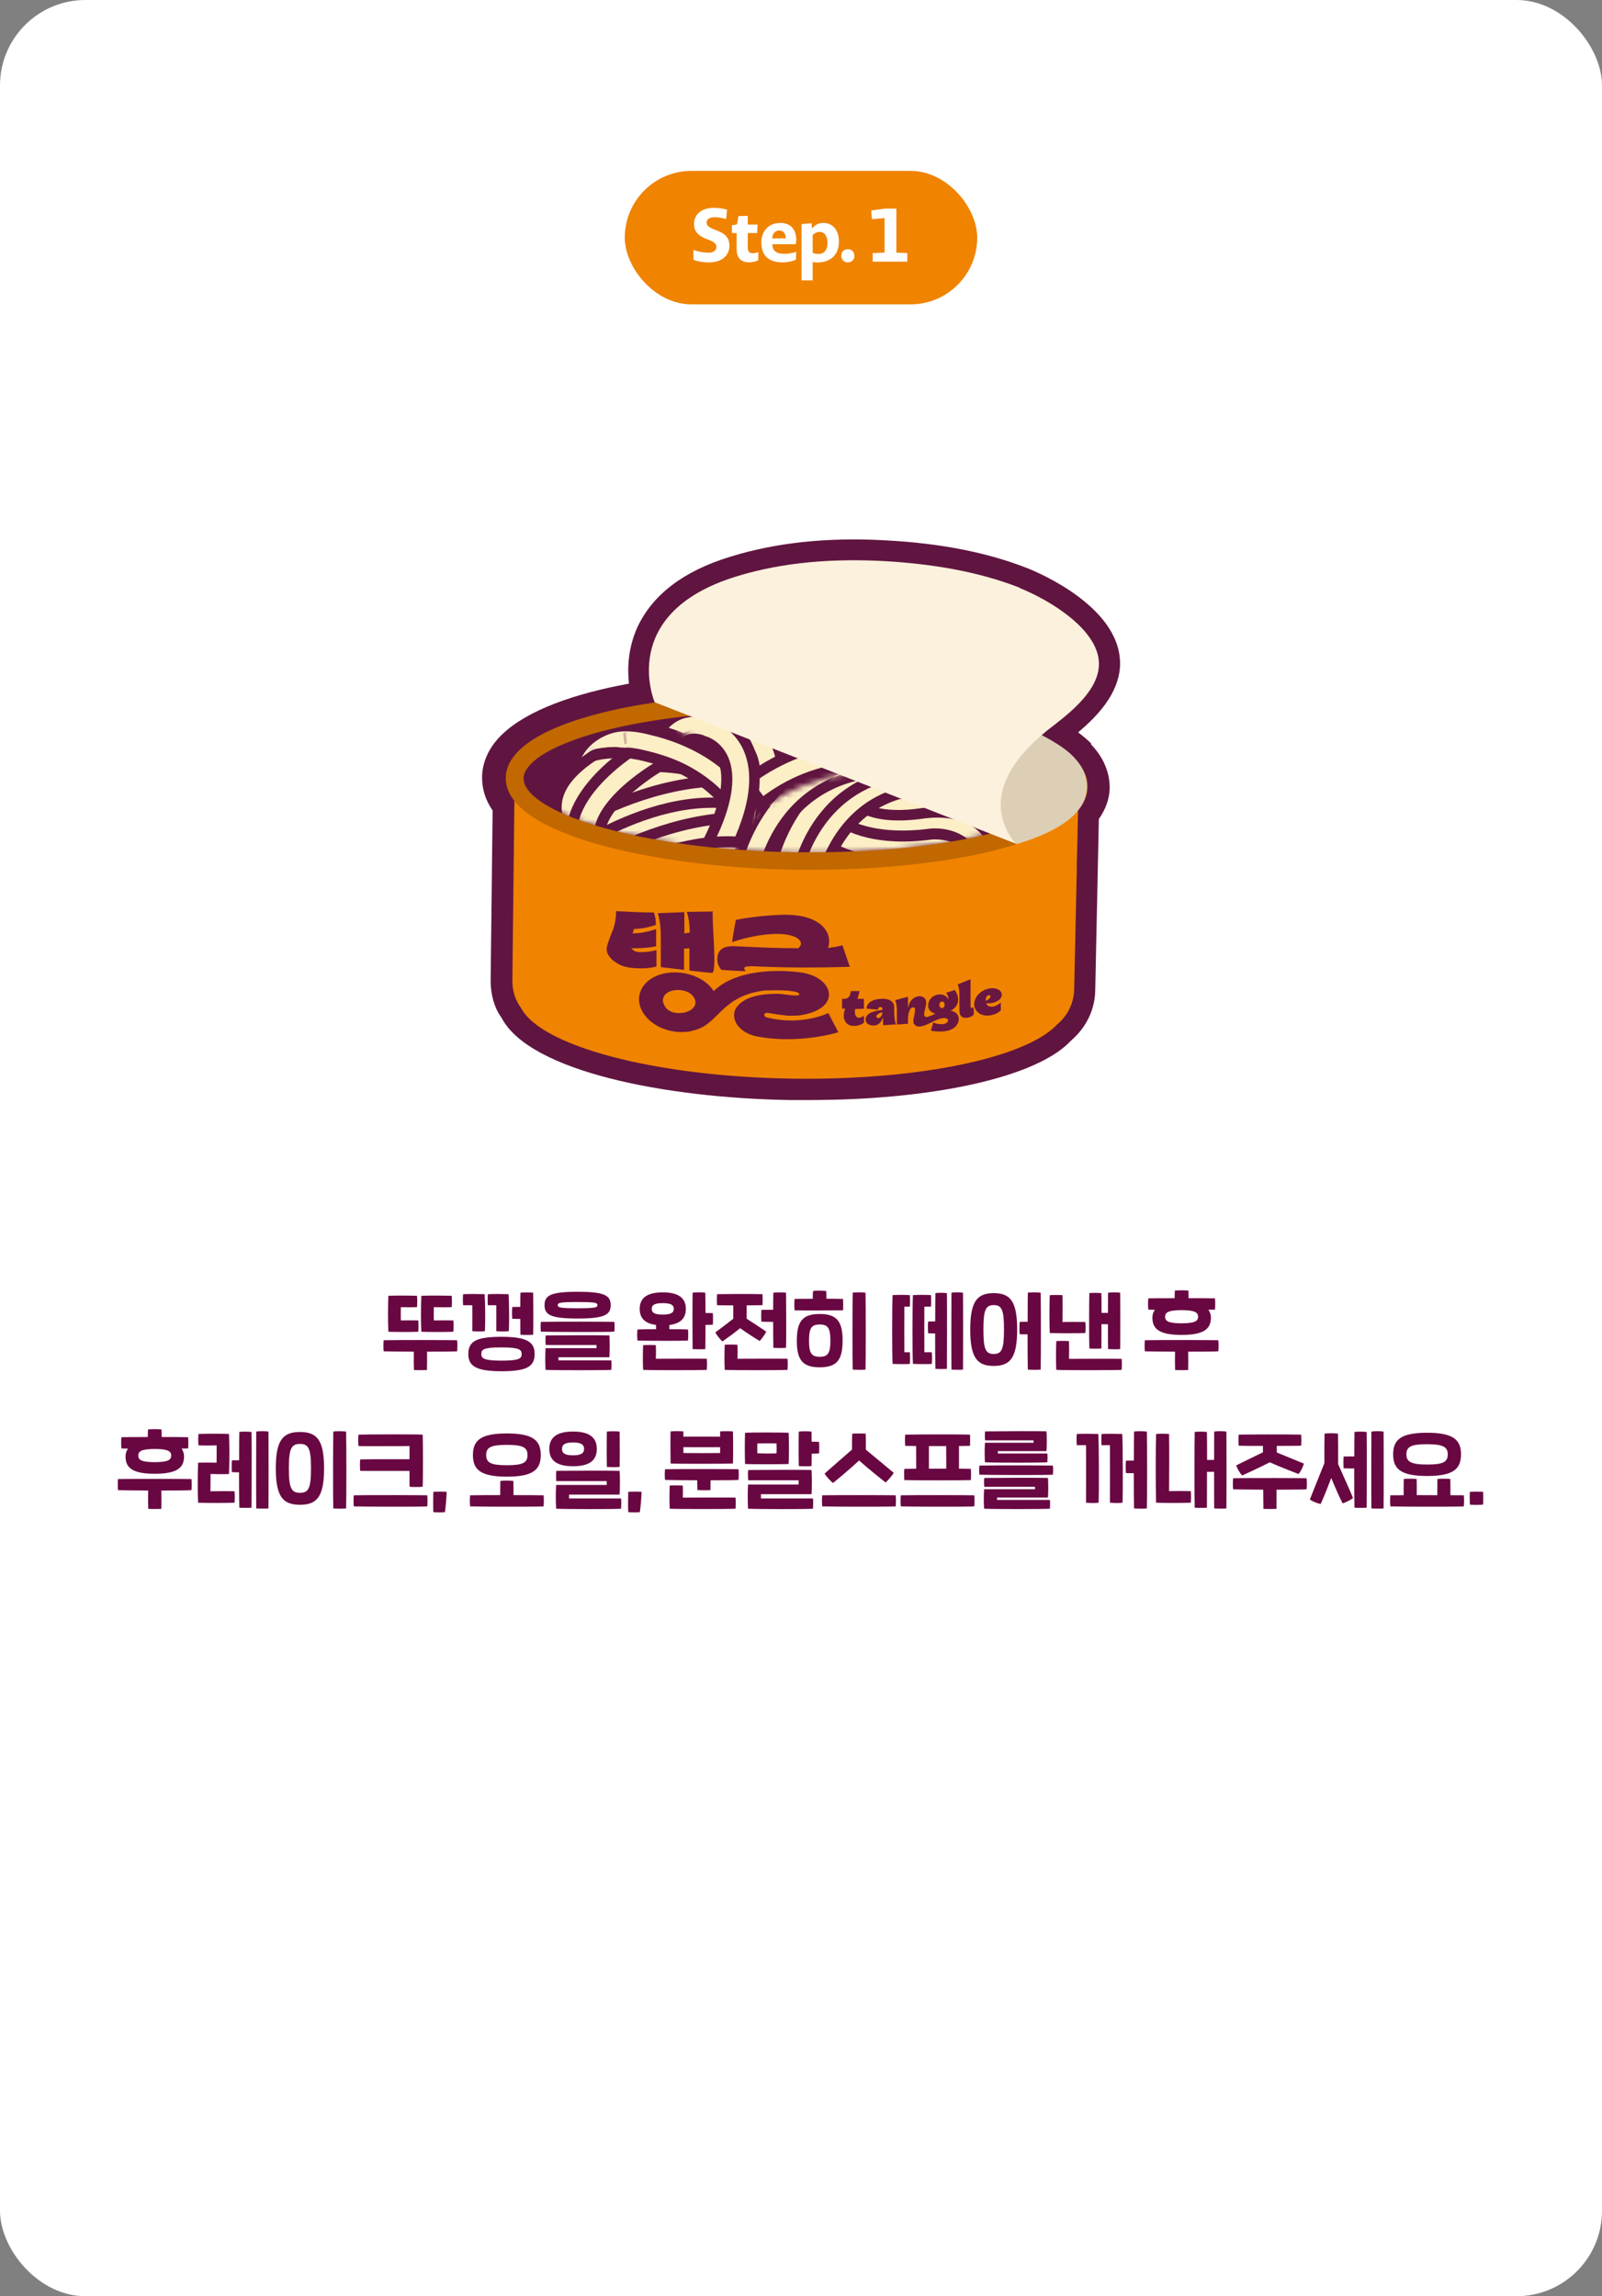<?xml version="1.0" encoding="UTF-8"?> <svg xmlns="http://www.w3.org/2000/svg" width="300" height="430" viewBox="0 0 300 430" fill="none"><rect x="0" y="0" width="300" height="430" fill="#808080" stroke="none"/><rect width="300" height="430" rx="16" fill="white"></rect><path d="M78.327 249.392C77.015 249.456 73.815 249.44 72.727 249.392C72.631 247.52 72.647 244.496 72.727 242.656C74.119 242.592 76.487 242.608 78.087 242.656C78.151 243.264 78.151 244.176 78.087 244.784C77.447 244.816 75.783 244.816 75.063 244.784C75.047 245.52 75.047 246.576 75.063 247.264C75.847 247.264 77.623 247.248 78.327 247.264C78.375 247.888 78.375 248.88 78.327 249.392ZM84.903 249.392C83.591 249.456 79.991 249.44 78.903 249.392C78.807 247.52 78.823 244.496 78.903 242.656C80.295 242.592 82.983 242.608 84.583 242.656C84.647 243.264 84.647 244.176 84.583 244.784C83.943 244.816 81.959 244.816 81.239 244.784C81.223 245.52 81.223 246.576 81.239 247.264C82.023 247.264 84.199 247.248 84.903 247.264C84.951 247.888 84.951 248.88 84.903 249.392ZM85.607 250.976C85.671 251.568 85.671 252.384 85.607 253.056C84.999 253.104 82.615 253.12 79.975 253.12C79.975 254.272 79.991 255.888 79.959 256.56C79.431 256.592 78.151 256.592 77.511 256.56C77.479 255.968 77.463 254.32 77.495 253.12C74.967 253.104 72.647 253.088 71.847 253.056C71.783 252.48 71.783 251.6 71.847 250.976C75.175 250.912 84.103 250.944 85.607 250.976ZM97.43 246.992C96.838 246.992 96.294 246.976 95.926 246.96C95.878 246.352 95.878 245.36 95.926 244.752C96.278 244.736 96.838 244.736 97.43 244.736C97.43 243.568 97.446 242.528 97.462 242.08C97.894 242.016 99.286 242 99.846 242.08C99.878 243.808 99.894 248.368 99.846 249.952C99.35 250.016 98.022 250 97.462 249.952C97.446 249.408 97.43 248.256 97.43 246.992ZM88.454 249.28C88.454 248.096 88.47 245.6 88.454 244.432C88.15 244.416 87.062 244.416 86.726 244.432C86.662 243.808 86.662 242.944 86.726 242.352C87.526 242.304 90.15 242.32 90.758 242.352C90.87 244.208 90.902 247.424 90.806 249.28C90.39 249.36 89.03 249.344 88.454 249.28ZM92.934 244.432C92.63 244.416 91.702 244.416 91.366 244.432C91.302 243.808 91.302 242.944 91.366 242.352C92.166 242.304 94.63 242.32 95.238 242.352C95.35 244.208 95.382 247.424 95.286 249.28C94.87 249.36 93.51 249.344 92.934 249.28C92.934 248.096 92.95 245.6 92.934 244.432ZM93.91 250.336C98.886 250.336 100.118 251.424 100.118 253.552C100.118 255.92 98.646 256.784 93.91 256.784C88.934 256.784 87.702 255.696 87.702 253.552C87.702 251.2 89.174 250.336 93.91 250.336ZM93.91 254.8C97.286 254.8 97.686 254.4 97.686 253.552C97.686 252.768 97.27 252.32 93.91 252.32C90.534 252.32 90.134 252.72 90.134 253.552C90.134 254.352 90.55 254.8 93.91 254.8ZM108.165 246.912C103.077 246.912 101.973 246.208 101.973 244.4C101.973 242.608 103.077 241.904 108.165 241.904C113.253 241.904 114.357 242.608 114.357 244.4C114.357 246.208 113.253 246.912 108.165 246.912ZM108.165 244.992C111.573 244.992 111.877 244.832 111.877 244.4C111.877 243.984 111.573 243.824 108.165 243.824C104.757 243.824 104.453 243.984 104.453 244.4C104.453 244.832 104.757 244.992 108.165 244.992ZM101.285 249.376C101.221 248.832 101.221 248.128 101.285 247.536C104.613 247.472 113.541 247.504 115.045 247.536C115.109 248.096 115.109 248.752 115.045 249.376C113.669 249.472 103.173 249.44 101.285 249.376ZM102.165 256.528C102.101 255.648 102.069 253.936 102.165 252.464H111.701V251.872H102.197C102.133 251.344 102.133 250.448 102.197 250.08C106.853 250.032 112.149 250.032 114.117 250.08C114.197 250.704 114.197 253.472 114.117 254.16H104.581V254.752H114.485C114.549 255.28 114.517 256.016 114.485 256.528C113.445 256.608 104.213 256.624 102.165 256.528ZM133.491 245.904C133.539 246.512 133.539 247.456 133.491 248.064C133.235 248.096 132.755 248.112 132.115 248.112C132.115 250 132.099 251.776 132.083 252.64C131.587 252.704 130.259 252.672 129.699 252.64C129.667 250.784 129.667 243.76 129.699 242.08C130.131 241.984 131.523 241.984 132.083 242.08C132.099 242.832 132.115 244.272 132.115 245.872C132.691 245.872 133.155 245.888 133.491 245.904ZM128.835 251.04C127.971 251.104 121.827 251.104 119.379 251.04C119.299 250.416 119.299 249.552 119.379 248.96C119.907 248.928 121.283 248.912 122.851 248.912V248.112C120.755 247.84 119.795 246.832 119.795 245.104C119.795 243.104 121.123 242.016 124.115 242.016C127.107 242.016 128.435 243.104 128.435 245.104C128.435 246.832 127.475 247.856 125.347 248.128V248.912C126.899 248.912 128.291 248.928 128.835 248.96C128.899 249.632 128.899 250.432 128.835 251.04ZM122.051 245.104C122.051 245.792 122.499 246.176 124.115 246.176C125.699 246.176 126.179 245.792 126.179 245.104C126.179 244.416 125.699 244.032 124.115 244.032C122.499 244.032 122.051 244.416 122.051 245.104ZM122.819 254.448C126.355 254.432 131.155 254.416 132.355 254.448C132.419 255.024 132.419 255.936 132.355 256.528C131.075 256.608 121.891 256.608 120.435 256.528C120.355 255.344 120.387 252.848 120.435 251.904C120.931 251.856 122.243 251.856 122.819 251.904C122.851 252.704 122.851 253.584 122.819 254.448ZM142.578 245.296C142.978 245.28 143.906 245.28 144.786 245.28C144.786 243.776 144.802 242.512 144.818 242.08C145.25 242.016 146.642 242 147.202 242.08C147.234 243.808 147.25 250.816 147.202 252.4C146.706 252.464 145.378 252.448 144.818 252.4C144.802 251.744 144.786 249.664 144.786 247.536C143.922 247.536 142.994 247.52 142.578 247.504C142.53 246.896 142.53 245.904 142.578 245.296ZM142.258 251.12C141.042 250.384 139.794 249.568 138.61 248.72C137.522 249.6 136.354 250.464 135.298 251.2C134.898 250.896 134.194 250 133.954 249.52C135.09 248.688 136.21 247.808 137.314 246.96V244.448C135.954 244.448 134.77 244.448 134.29 244.416C134.226 243.776 134.226 242.928 134.29 242.352C135.586 242.32 139.922 242.288 142.786 242.352C142.834 242.96 142.834 243.856 142.786 244.416C142.194 244.432 141.074 244.432 139.826 244.448V246.944C141.042 247.744 142.194 248.48 143.49 249.36C143.282 249.84 142.642 250.752 142.258 251.12ZM147.474 254.448C147.538 255.024 147.538 255.936 147.474 256.528C146.194 256.608 137.17 256.608 135.714 256.528C135.634 255.344 135.666 252.768 135.714 251.824C136.21 251.776 137.522 251.776 138.098 251.824C138.13 252.624 138.13 253.584 138.098 254.448C141.634 254.432 146.274 254.416 147.474 254.448ZM154.752 243.2C156.064 243.216 157.248 243.216 157.872 243.248C157.904 243.808 157.92 244.816 157.872 245.376C156.464 245.392 149.744 245.424 148.8 245.376C148.736 244.768 148.736 243.84 148.8 243.248C149.12 243.232 150.544 243.216 152.208 243.216C152.192 242.752 152.208 242.176 152.256 241.76C152.704 241.664 154.16 241.68 154.72 241.76C154.752 242.176 154.768 242.72 154.752 243.2ZM162.08 242.08C162.144 244.272 162.144 254.576 162.08 256.48C161.584 256.544 160.24 256.528 159.68 256.48C159.616 254.624 159.632 243.936 159.68 242.08C160.112 241.984 161.52 242 162.08 242.08ZM153.504 246.064C156.72 246.064 157.792 247.456 157.792 251.056C157.792 254.656 156.72 256.048 153.504 256.048C150.288 256.048 149.216 254.656 149.216 251.056C149.216 247.456 150.288 246.064 153.504 246.064ZM153.504 254.08C155.056 254.08 155.504 253.392 155.504 251.056C155.504 248.72 155.056 248.032 153.504 248.032C151.952 248.032 151.504 248.72 151.504 251.056C151.504 253.392 151.952 254.08 153.504 254.08ZM180.334 242.08C180.366 244.08 180.366 254.544 180.334 256.48C179.902 256.544 178.734 256.512 178.174 256.48C178.142 254.544 178.158 243.76 178.174 242.08C178.606 241.984 179.854 241.984 180.334 242.08ZM175.166 242.16C175.598 242.064 176.846 242.08 177.326 242.16C177.358 244.192 177.342 254.432 177.326 256.336C176.894 256.384 175.726 256.384 175.166 256.336C175.134 255.424 175.118 252.608 175.118 249.712C174.622 249.712 174.158 249.696 173.806 249.68C173.758 249.216 173.758 247.84 173.806 247.472C174.142 247.456 174.606 247.456 175.134 247.456C175.134 245.008 175.15 242.848 175.166 242.16ZM169.358 253.232H170.382C170.43 253.84 170.446 254.864 170.382 255.408C169.966 255.488 167.55 255.44 167.15 255.408C167.038 253.552 167.054 244.384 167.15 242.528C168.238 242.464 169.406 242.464 170.382 242.528C170.43 243.136 170.43 244.064 170.382 244.688H169.358C169.342 245.504 169.342 251.872 169.358 253.232ZM173.102 253.232H174.494C174.558 253.84 174.558 254.864 174.494 255.408C174.078 255.488 171.358 255.44 170.958 255.408C170.846 253.536 170.862 244.368 170.958 242.528C172.046 242.464 173.358 242.464 174.334 242.528C174.382 243.136 174.382 244.064 174.334 244.688H173.102C173.086 245.504 173.086 251.872 173.102 253.232ZM194.877 242.08C194.941 244.272 194.941 254.576 194.877 256.48C194.381 256.544 193.037 256.528 192.477 256.48C192.445 255.616 192.429 252.8 192.429 249.872C191.917 249.888 191.421 249.872 190.957 249.856C190.893 249.248 190.893 248.144 190.957 247.536C191.453 247.52 191.933 247.504 192.445 247.52C192.445 245.04 192.461 242.832 192.477 242.08C192.909 241.984 194.317 242 194.877 242.08ZM186.093 242.16C189.197 242.16 190.477 243.696 190.477 248.976C190.477 254.256 189.197 255.792 186.093 255.792C182.989 255.792 181.693 254.256 181.693 248.976C181.693 243.696 182.989 242.16 186.093 242.16ZM186.093 253.552C187.597 253.552 188.013 252.688 188.013 248.976C188.013 245.264 187.597 244.4 186.093 244.4C184.589 244.4 184.157 245.264 184.157 248.976C184.157 252.688 184.589 253.552 186.093 253.552ZM206.252 252.528C205.82 252.576 204.556 252.576 203.996 252.528C203.932 251.072 203.948 243.2 203.996 242.16C204.428 242.08 205.772 242.096 206.252 242.16C206.268 242.704 206.284 244.176 206.284 245.856H207.484C207.484 244.048 207.5 242.496 207.5 242.08C207.932 242 209.292 242 209.772 242.08C209.804 243.44 209.804 251.184 209.772 252.64C209.34 252.704 208.06 252.672 207.5 252.64C207.484 252 207.484 250.048 207.484 247.984C207.068 247.984 206.636 247.984 206.268 247.968C206.268 249.984 206.252 251.888 206.252 252.528ZM203.244 249.632C201.964 249.68 198.044 249.696 196.588 249.632C196.508 248.112 196.508 243.792 196.588 242.544C197.084 242.48 198.396 242.496 198.972 242.544C199.004 243.664 198.988 246.688 198.972 247.568C200.108 247.536 202.044 247.536 203.244 247.568C203.308 248.176 203.308 249.024 203.244 249.632ZM210.044 254.464C210.108 255.04 210.108 255.936 210.044 256.528C208.764 256.608 199.26 256.608 197.804 256.528C197.724 255.344 197.756 252.08 197.804 251.136C198.3 251.088 199.612 251.088 200.188 251.136C200.22 251.936 200.22 253.6 200.188 254.464C203.724 254.448 208.844 254.432 210.044 254.464ZM216.266 245.28C215.674 245.264 215.226 245.264 215.034 245.248C214.97 244.608 214.97 243.712 215.034 243.136C215.626 243.12 217.658 243.104 219.978 243.104C219.978 242.608 219.978 242.128 220.01 241.68C220.746 241.616 221.978 241.616 222.538 241.68C222.57 242.128 222.57 242.608 222.57 243.104C224.554 243.104 226.442 243.104 227.53 243.136C227.578 243.744 227.578 244.688 227.53 245.248C227.274 245.248 226.842 245.264 226.282 245.264C226.618 245.712 226.762 246.224 226.762 246.736C226.762 248.832 225.498 249.984 221.274 249.984C217.05 249.984 215.802 248.832 215.802 246.736C215.802 246.24 215.946 245.728 216.266 245.28ZM221.274 247.808C223.738 247.808 224.362 247.392 224.362 246.576C224.362 245.776 223.738 245.344 221.274 245.344C218.794 245.344 218.186 245.776 218.186 246.576C218.186 247.392 218.794 247.808 221.274 247.808ZM228.154 250.976C228.218 251.568 228.218 252.384 228.154 253.056C227.546 253.104 225.146 253.12 222.506 253.12C222.522 254.192 222.538 255.792 222.506 256.56C221.978 256.592 220.698 256.592 220.058 256.56C220.026 255.888 220.01 254.256 220.042 253.12C217.514 253.104 215.194 253.088 214.394 253.056C214.33 252.48 214.33 251.6 214.394 250.976C217.722 250.912 226.65 250.944 228.154 250.976ZM23.969 271.28C23.377 271.264 22.929 271.264 22.737 271.248C22.673 270.608 22.673 269.712 22.737 269.136C23.329 269.12 25.361 269.104 27.681 269.104C27.681 268.608 27.681 268.128 27.713 267.68C28.449 267.616 29.681 267.616 30.241 267.68C30.273 268.128 30.273 268.608 30.273 269.104C32.257 269.104 34.145 269.104 35.233 269.136C35.281 269.744 35.281 270.688 35.233 271.248C34.977 271.248 34.545 271.264 33.985 271.264C34.321 271.712 34.465 272.224 34.465 272.736C34.465 274.832 33.201 275.984 28.977 275.984C24.753 275.984 23.505 274.832 23.505 272.736C23.505 272.24 23.649 271.728 23.969 271.28ZM28.977 273.808C31.441 273.808 32.065 273.392 32.065 272.576C32.065 271.776 31.441 271.344 28.977 271.344C26.497 271.344 25.889 271.776 25.889 272.576C25.889 273.392 26.497 273.808 28.977 273.808ZM35.857 276.976C35.921 277.568 35.921 278.384 35.857 279.056C35.249 279.104 32.849 279.12 30.209 279.12C30.225 280.192 30.241 281.792 30.209 282.56C29.681 282.592 28.401 282.592 27.761 282.56C27.729 281.888 27.713 280.256 27.745 279.12C25.217 279.104 22.897 279.088 22.097 279.056C22.033 278.48 22.033 277.6 22.097 276.976C25.425 276.912 34.353 276.944 35.857 276.976ZM50.272 268.08C50.304 270.08 50.304 280.544 50.272 282.48C49.84 282.544 48.544 282.512 47.984 282.48C47.952 280.544 47.968 269.76 47.984 268.08C48.416 267.984 49.792 267.984 50.272 268.08ZM44.816 268.16C45.248 268.064 46.624 268.08 47.104 268.16C47.152 270.176 47.12 280.432 47.104 282.336C46.672 282.384 45.376 282.384 44.816 282.336C44.784 281.424 44.768 278.608 44.768 275.712C44.24 275.712 43.76 275.696 43.424 275.68C43.376 275.216 43.376 273.84 43.424 273.472C43.744 273.456 44.24 273.456 44.784 273.456C44.784 271.008 44.8 268.848 44.816 268.16ZM39.408 279.264C40.304 279.232 43.216 279.232 43.92 279.264C43.984 279.872 43.984 280.8 43.92 281.408C42.928 281.456 38.24 281.472 37.104 281.408C36.992 279.52 37.008 275.744 37.104 273.904C38.192 273.872 39.68 273.888 40.56 273.904C40.56 273.008 40.56 271.472 40.576 270.672C37.648 270.704 40.112 270.704 37.168 270.672C37.104 270.064 37.104 269.136 37.168 268.528C38.16 268.48 41.952 268.464 42.88 268.528C42.992 270.4 42.976 274.192 42.88 276.032C42.128 276.08 40.192 276.048 39.424 276.032C39.424 276.928 39.424 278.464 39.408 279.264ZM62.415 282.48C62.351 280.624 62.367 269.936 62.415 268.08C62.847 267.984 64.255 268 64.815 268.08C64.879 270.272 64.879 280.576 64.815 282.48C64.319 282.544 62.975 282.528 62.415 282.48ZM56.175 281.792C52.975 281.792 51.647 280.256 51.647 274.976C51.647 269.696 52.975 268.16 56.175 268.16C59.375 268.16 60.687 269.696 60.687 274.976C60.687 280.256 59.375 281.792 56.175 281.792ZM56.175 279.552C57.791 279.552 58.239 278.688 58.239 274.976C58.239 271.264 57.791 270.4 56.175 270.4C54.559 270.4 54.095 271.264 54.095 274.976C54.095 278.688 54.559 279.552 56.175 279.552ZM76.701 270.8C73.165 270.8 68.333 270.848 67.133 270.8C67.069 270.192 67.069 269.264 67.133 268.656C68.413 268.608 77.693 268.576 79.149 268.656C79.229 270 79.229 277.472 79.149 278.416C78.653 278.48 77.277 278.48 76.701 278.416C76.685 278.048 76.685 276.816 76.685 275.456C73.245 275.456 68.445 275.472 67.453 275.44C67.389 274.832 67.389 273.904 67.453 273.296C68.205 273.264 73.325 273.248 76.685 273.264C76.685 272.08 76.685 271.088 76.701 270.8ZM80.013 280.016C80.077 280.608 80.077 281.424 80.013 282.096C78.637 282.192 68.141 282.16 66.253 282.096C66.189 281.52 66.189 280.64 66.253 280.016C69.581 279.952 78.509 279.984 80.013 280.016ZM81.148 283.168C81.1 282.368 81.116 280.112 81.148 279.376C81.66 279.312 83.196 279.312 83.644 279.376C83.628 280.336 83.468 282.176 83.324 283.168C82.844 283.248 81.628 283.216 81.148 283.168ZM94.915 276.528C90.019 276.528 88.563 275.232 88.563 272.48C88.563 269.728 90.019 268.432 94.915 268.432C99.811 268.432 101.267 269.728 101.267 272.48C101.267 275.232 99.811 276.528 94.915 276.528ZM94.915 270.576C91.987 270.576 91.043 271.008 91.043 272.48C91.043 273.952 91.987 274.384 94.915 274.384C97.843 274.384 98.787 273.952 98.787 272.48C98.787 271.008 97.843 270.576 94.915 270.576ZM101.795 280.016C101.859 280.608 101.859 281.424 101.795 282.096C100.419 282.192 89.923 282.16 88.035 282.096C87.971 281.52 87.971 280.64 88.035 280.016C89.331 279.984 91.459 279.984 93.667 279.984C93.667 278.976 93.683 277.856 93.699 277.328C94.179 277.232 95.555 277.248 96.147 277.328C96.163 277.936 96.163 279.024 96.163 279.984C98.771 279.984 101.091 280 101.795 280.016ZM113.649 274.704C113.601 273.328 113.601 269.296 113.649 268.08C114.081 268.016 115.473 268 116.033 268.08C116.065 269.808 116.081 273.12 116.033 274.704C115.537 274.768 114.209 274.752 113.649 274.704ZM107.313 274.576C104.209 274.576 102.865 273.456 102.865 271.328C102.865 269.232 104.209 268.08 107.313 268.08C110.417 268.08 111.761 269.232 111.761 271.328C111.761 273.456 110.417 274.576 107.313 274.576ZM107.313 272.528C108.881 272.528 109.377 272.096 109.377 271.328C109.377 270.56 108.881 270.128 107.313 270.128C105.713 270.128 105.249 270.56 105.249 271.328C105.249 272.096 105.713 272.528 107.313 272.528ZM104.145 282.528C104.081 281.648 104.049 279.552 104.145 278.08H113.617V277.36H104.177C104.113 276.832 104.113 275.808 104.177 275.44C108.833 275.392 114.065 275.392 116.033 275.44C116.113 276.384 116.113 278.864 116.033 279.888H106.561V280.608H116.305C116.369 281.136 116.337 282.016 116.305 282.528C115.265 282.624 106.193 282.624 104.145 282.528ZM117.648 283.168C117.6 282.368 117.616 280.112 117.648 279.376C118.16 279.312 119.696 279.312 120.144 279.376C120.128 280.336 119.968 282.176 119.824 283.168C119.344 283.248 118.128 283.216 117.648 283.168ZM137.255 274.064C136.119 274.128 126.871 274.144 125.575 274.064C125.543 272.864 125.543 268.88 125.575 268.048C126.199 267.984 127.431 268 127.975 268.048V269.04C129.703 269.024 133.111 269.024 134.855 269.04V268.048C135.479 268 136.631 268 137.255 268.048C137.303 269.024 137.303 273.472 137.255 274.064ZM134.855 271.008C133.111 271.024 129.687 271.024 127.975 271.008V272.096C129.191 272.128 133.719 272.128 134.855 272.096V271.008ZM138.295 275.136C138.359 275.696 138.359 276.512 138.295 277.136C137.719 277.184 135.543 277.2 133.063 277.2C133.063 277.888 133.063 278.56 133.047 279.04C132.615 279.104 131.239 279.072 130.599 279.04C130.583 278.608 130.567 277.92 130.567 277.2C127.895 277.184 125.367 277.168 124.535 277.136C124.471 276.592 124.471 275.728 124.535 275.136C127.863 275.072 136.791 275.104 138.295 275.136ZM127.863 280.448C131.399 280.432 136.535 280.416 137.735 280.448C137.799 281.024 137.799 281.936 137.735 282.528C136.455 282.608 126.871 282.608 125.415 282.528C125.335 281.344 125.367 279.136 125.415 278.192C125.911 278.144 127.287 278.16 127.863 278.208C127.895 279.008 127.895 279.744 127.863 280.448ZM153.381 270.016C153.429 270.624 153.429 271.568 153.381 272.176C153.125 272.208 152.645 272.224 152.005 272.224C152.005 273.12 151.989 273.936 151.973 274.544C151.477 274.608 150.149 274.592 149.589 274.544C149.541 273.168 149.541 269.296 149.589 268.08C150.021 268.016 151.413 268 151.973 268.08C151.989 268.608 151.989 269.28 151.989 269.984C152.565 269.984 153.045 270 153.381 270.016ZM147.685 274.16C146.613 274.208 140.773 274.224 139.525 274.16C139.461 272.416 139.461 269.872 139.525 268.304C140.517 268.24 146.469 268.24 147.685 268.304C147.765 270.048 147.765 272.64 147.685 274.16ZM141.829 270.304C141.797 270.896 141.797 271.616 141.829 272.16C142.677 272.192 144.565 272.208 145.413 272.16C145.445 271.632 145.445 270.896 145.413 270.304C144.581 270.272 142.837 270.288 141.829 270.304ZM142.501 280.608H152.245C152.309 281.136 152.277 282.016 152.245 282.528C151.205 282.624 142.133 282.624 140.085 282.528C140.021 281.648 139.989 279.472 140.085 278H149.557V277.2H140.117C140.053 276.672 140.053 275.648 140.117 275.28C144.773 275.232 150.005 275.232 151.973 275.28C152.053 276.224 152.053 278.784 151.973 279.808H142.501V280.608ZM155.988 277.712C155.636 277.456 154.676 276.448 154.42 275.952C155.668 274.832 157.876 272.928 159.556 271.456C159.54 270.192 159.556 269.216 159.588 268.48C160.02 268.432 161.556 268.416 162.116 268.48C162.148 269.312 162.164 270.288 162.148 271.472C163.86 272.896 166.1 274.736 167.364 275.808C167.108 276.304 166.18 277.344 165.844 277.616C164.98 276.928 162.676 275.104 160.884 273.504C159.108 275.136 156.868 277.024 155.988 277.712ZM167.732 280.016C167.796 280.608 167.796 281.424 167.732 282.096C166.356 282.192 155.86 282.16 153.972 282.096C153.908 281.52 153.908 280.64 153.972 280.016C157.3 279.952 166.228 279.984 167.732 280.016ZM181.811 277.168C179.747 277.232 171.235 277.232 169.347 277.168C169.299 276.512 169.299 275.696 169.347 275.072C169.779 275.056 170.579 275.056 171.571 275.04C171.555 273.84 171.555 272.016 171.555 270.784C170.643 270.784 169.923 270.768 169.507 270.752C169.459 270.128 169.459 269.248 169.507 268.656C172.163 268.608 180.163 268.592 181.651 268.656C181.683 269.248 181.683 270.048 181.651 270.752C181.219 270.768 180.483 270.784 179.587 270.784V275.04C180.563 275.04 181.363 275.056 181.811 275.072C181.859 275.696 181.859 276.432 181.811 277.168ZM173.955 270.8V275.04C175.011 275.024 176.131 275.024 177.203 275.024C177.187 273.824 177.187 272.016 177.187 270.8H173.955ZM182.451 280.016C182.515 280.608 182.515 281.424 182.451 282.096C181.075 282.192 170.579 282.16 168.691 282.096C168.627 281.52 168.627 280.64 168.691 280.016C172.019 279.952 180.947 279.984 182.451 280.016ZM184.45 273.84C184.386 272.96 184.354 271.648 184.45 270.176H193.554V269.728H184.482C184.418 269.2 184.418 268.416 184.482 268.048C189.138 268 194.002 267.984 195.97 268.032C196.05 268.656 196.05 271.056 195.97 271.744H186.866V272.192H196.13C196.194 272.72 196.162 273.328 196.13 273.84C195.09 273.92 186.498 273.936 184.45 273.84ZM183.41 276.16C183.346 275.616 183.346 275.04 183.41 274.448C186.738 274.384 195.666 274.416 197.17 274.448C197.234 275.008 197.234 275.552 197.17 276.16C195.794 276.256 185.298 276.224 183.41 276.16ZM184.29 282.528C184.226 281.648 184.194 280.336 184.29 278.88H193.826V278.432H184.322C184.258 277.904 184.258 277.136 184.322 276.768C188.978 276.72 194.274 276.72 196.242 276.768C196.322 277.392 196.322 279.744 196.242 280.432H186.706V280.88H196.61C196.674 281.408 196.642 282.016 196.61 282.528C195.57 282.608 186.338 282.624 184.29 282.528ZM214.768 268.08C214.832 270.272 214.832 280.576 214.768 282.48C214.272 282.544 212.928 282.528 212.368 282.48C212.336 281.616 212.32 278.8 212.32 275.872C211.792 275.888 211.28 275.872 210.848 275.856C210.784 275.248 210.784 274.144 210.848 273.536C211.312 273.52 211.808 273.504 212.336 273.52C212.336 271.04 212.352 268.832 212.368 268.08C212.8 267.984 214.208 268 214.768 268.08ZM201.648 268.528C202.448 268.48 205.072 268.496 205.68 268.528C205.792 270.384 205.824 279.552 205.728 281.408C205.312 281.488 203.952 281.472 203.376 281.408C203.376 280.224 203.392 271.808 203.376 270.64C203.072 270.624 201.984 270.624 201.648 270.64C201.584 270.016 201.584 269.12 201.648 268.528ZM206.288 268.528C207.088 268.48 209.552 268.496 210.16 268.528C210.272 270.384 210.304 279.552 210.208 281.408C209.792 281.488 208.432 281.472 207.856 281.408C207.856 280.224 207.872 271.808 207.856 270.64C207.552 270.624 206.624 270.624 206.288 270.64C206.224 270.016 206.224 269.12 206.288 268.528ZM229.663 268.08C229.695 270.08 229.695 280.544 229.663 282.48C229.231 282.544 227.935 282.512 227.375 282.48C227.359 281.552 227.359 278.608 227.359 275.616H226.031C226.031 278.56 226.015 281.424 226.015 282.336C225.583 282.384 224.287 282.384 223.727 282.336C223.663 280.4 223.679 269.84 223.727 268.16C224.159 268.064 225.535 268.08 226.015 268.16C226.031 268.96 226.047 271.04 226.047 273.392H227.359C227.359 270.928 227.375 268.752 227.375 268.08C227.807 267.984 229.183 267.984 229.663 268.08ZM218.927 279.232C220.063 279.2 221.791 279.2 222.991 279.232C223.055 279.84 223.055 280.8 222.991 281.408C221.711 281.456 217.951 281.472 216.495 281.408C216.399 278.128 216.415 270.736 216.495 268.528C216.991 268.464 218.351 268.48 218.927 268.528C218.975 270.928 218.959 276.112 218.927 279.232ZM232.621 276.304C232.237 275.936 231.693 275.024 231.501 274.416C232.733 273.792 234.749 272.832 236.509 271.968V270.768C234.365 270.768 232.477 270.768 231.965 270.736C231.901 270.096 231.901 269.232 231.965 268.656C233.261 268.624 240.797 268.592 243.661 268.656C243.709 269.264 243.709 270.176 243.661 270.736C243.005 270.752 241.149 270.768 239.101 270.768V272L244.173 274.08C243.981 274.784 243.581 275.552 243.181 276.032C242.253 275.68 239.837 274.752 237.789 273.84C235.805 274.848 233.549 275.888 232.621 276.304ZM244.685 276.816C244.749 277.408 244.749 278.224 244.685 278.896C244.077 278.944 241.693 278.96 239.053 278.96C239.053 280.224 239.053 281.92 239.037 282.56C238.509 282.592 237.229 282.592 236.589 282.56C236.573 282.016 236.557 280.272 236.557 278.96C234.045 278.944 231.725 278.928 230.925 278.896C230.861 278.32 230.861 277.44 230.925 276.816C234.253 276.752 243.181 276.784 244.685 276.816ZM259.1 268.08C259.132 270.08 259.132 280.544 259.1 282.48C258.668 282.544 257.372 282.512 256.812 282.48C256.78 280.544 256.796 269.76 256.812 268.08C257.244 267.984 258.62 267.984 259.1 268.08ZM253.644 268.16C254.076 268.064 255.452 268.08 255.932 268.16C255.98 270.176 255.948 280.432 255.932 282.336C255.5 282.384 254.204 282.384 253.644 282.336C253.612 281.344 253.596 278.128 253.596 274.992C252.844 274.992 252.076 274.992 251.612 274.96C251.564 274.496 251.564 273.12 251.612 272.752C252.06 272.736 252.828 272.736 253.612 272.736C253.612 270.592 253.628 268.784 253.644 268.16ZM250.556 268.464C250.588 269.392 250.604 272.208 250.588 274.192C251.532 276.336 252.796 279.072 253.372 280.512C252.924 280.912 251.884 281.424 251.42 281.52C251.004 280.72 250.108 278.752 249.292 276.768C248.54 278.784 247.724 280.8 247.308 281.648C246.828 281.568 245.724 281.168 245.292 280.784L248.012 274C247.996 271.952 248.012 269.248 248.044 268.464C248.476 268.384 249.996 268.368 250.556 268.464ZM267.243 276.4C262.235 276.4 260.891 275.024 260.891 272.352C260.891 269.6 262.347 268.304 267.243 268.304C272.251 268.304 273.595 269.696 273.595 272.352C273.595 275.104 272.139 276.4 267.243 276.4ZM267.243 270.448C264.315 270.448 263.371 270.88 263.371 272.352C263.371 273.696 264.171 274.256 267.243 274.256C270.171 274.256 271.115 273.824 271.115 272.352C271.115 271.008 270.315 270.448 267.243 270.448ZM274.123 280.016C274.187 280.608 274.187 281.424 274.123 282.096C272.747 282.192 262.251 282.16 260.363 282.096C260.299 281.52 260.299 280.64 260.363 280.016C261.019 280 261.883 280 262.859 280C262.843 278.912 262.859 277.568 262.875 276.96C263.355 276.896 264.699 276.896 265.291 276.96C265.323 277.664 265.307 278.96 265.307 279.984C266.587 279.984 267.931 279.984 269.163 280C269.163 278.96 269.147 277.664 269.179 276.96C269.771 276.896 271.115 276.896 271.595 276.96C271.611 277.568 271.627 278.912 271.611 280C272.811 280 273.723 280.016 274.123 280.016ZM275.258 281.776C275.226 281.024 275.21 280.112 275.258 279.376C276.074 279.312 276.954 279.312 277.738 279.376C277.77 280.128 277.77 281.024 277.738 281.76C276.938 281.84 276.042 281.824 275.258 281.776Z" fill="#690742"></path><rect x="117" y="32" width="66" height="25" rx="12.5" fill="#F08300"></rect><path d="M136.601 46.018C136.601 47.376 135.705 49.14 132.709 49.14C131.939 49.14 130.777 49.014 129.881 48.664L129.839 46.816C131.085 47.194 131.925 47.32 132.625 47.32C133.815 47.32 134.151 46.774 134.151 46.242C134.151 45.808 133.983 45.458 133.017 45.038L132.359 44.772C130.399 44.03 129.965 43.05 129.965 41.902C129.979 40.376 131.113 38.92 133.689 38.92C134.375 38.92 135.313 39.004 136.153 39.27L135.985 41.02C135.061 40.768 134.361 40.684 133.871 40.684C132.709 40.684 132.331 41.132 132.331 41.678C132.331 42.14 132.527 42.476 133.675 42.938L134.333 43.204C136.181 43.89 136.601 44.912 136.601 46.018ZM141.989 48.762C141.443 49 140.827 49.126 140.351 49.126C139.063 49.126 137.943 48.636 137.943 46.578V43.638H137.061V42.182L138.013 42.028L138.293 40.46L140.029 40.432V42.056H141.877L141.793 43.638H140.029V46.354C140.029 47.18 140.393 47.418 140.967 47.418C141.219 47.418 141.527 47.39 142.017 47.222L141.989 48.762ZM149.045 48.636C148.289 48.972 147.379 49.14 146.595 49.14C143.627 49.14 142.577 47.572 142.577 45.402C142.577 43.246 143.949 41.748 146.161 41.748C147.967 41.748 149.115 42.91 149.115 44.87C149.115 45.108 149.087 45.416 149.003 45.738H144.621C144.635 46.9 145.377 47.53 146.805 47.53C147.463 47.53 148.191 47.446 149.115 47.166L149.045 48.636ZM147.155 44.618C147.155 43.68 146.637 43.162 145.909 43.162C145.251 43.162 144.663 43.652 144.607 44.646L147.155 44.618ZM157.103 45.234C157.103 47.544 155.759 49.154 152.959 49.154C152.679 49.154 152.413 49.112 152.189 49.042V52.5H150.103V41.972L151.979 41.804L152.035 42.798C152.735 42 153.435 41.748 154.219 41.748C155.843 41.748 157.103 42.994 157.103 45.234ZM154.961 45.528C154.961 44.03 154.261 43.428 153.519 43.428C153.071 43.428 152.609 43.582 152.189 44.016V47.362C152.553 47.502 152.931 47.558 153.253 47.558C154.317 47.558 154.961 46.816 154.961 45.528ZM160 47.922C160 48.622 159.51 49.14 158.754 49.14C158.026 49.14 157.536 48.608 157.536 47.88C157.536 47.18 158.012 46.662 158.782 46.662C159.51 46.662 160 47.18 160 47.922ZM163.422 49V47.39L165.648 47.306V40.838L163.282 41.048L163.142 39.424L165.816 39.06H167.86V47.306L169.904 47.39V49H163.422Z" fill="white"></path><rect width="160" height="160" transform="translate(70 65)" fill="white"></rect><g clip-path="url(#clip0_4001_32703)"><path d="M204.36 139.249C203.62 138.509 202.818 137.831 201.893 137.152C205.47 134.129 209.293 130.119 209.725 125.06C210.527 113.894 194.308 107.17 192.458 106.429C184.935 103.468 176.24 101.741 165.818 101.185C154.964 100.569 145.221 101.617 136.711 104.27C128.016 106.923 122.219 111.365 119.382 117.41C117.594 121.359 117.471 125.122 117.779 128.022C107.666 129.872 98.785 132.957 94.037 137.522C90.954 140.483 90.275 143.568 90.275 145.604C90.275 147.763 90.892 149.799 92.249 151.773L91.879 183.668C91.879 186.321 92.619 188.85 93.914 190.577C99.156 200.695 124.809 205.63 147.934 206C148.983 206 150.031 206 151.079 206C154.039 206 156.999 205.939 159.836 205.815C179.57 204.89 195.048 200.818 200.536 194.896C203.373 192.49 205.038 189.097 205.1 185.519L205.778 153.377C207.073 151.526 207.752 149.614 207.813 147.578C207.813 145.542 207.258 142.457 204.298 139.373L204.36 139.249Z" fill="#601540"></path><path d="M96.381 145.419C96.196 160.719 96.134 168.369 95.949 183.668C95.949 185.581 96.504 187.308 97.553 188.727C101.253 195.883 122.404 201.559 148.12 201.991C171.985 202.361 192.15 198.104 198.009 191.812C199.859 190.269 201.092 187.925 201.154 185.334C201.339 176.389 201.462 171.947 201.647 163.001C201.647 161.644 201.647 160.904 201.709 159.547C201.77 156.215 201.832 154.55 201.894 151.218C201.894 150.786 201.894 150.601 201.894 150.169C201.894 148.936 201.894 148.319 201.955 147.085C180.68 174.785 100.081 158.93 96.319 145.357L96.381 145.419Z" fill="#F08300"></path><mask id="mask0_4001_32703" style="mask-type:luminance" maskUnits="userSpaceOnUse" x="97" y="129" width="104" height="31"><path d="M200.722 146.097C200.537 153.87 178.09 160.163 148.983 159.731C119.876 159.238 97.306 152.328 97.367 144.493C97.429 136.72 120.246 129.07 149.414 129.564C178.645 130.057 200.845 138.324 200.66 146.097H200.722Z" fill="white"></path></mask><g mask="url(#mask0_4001_32703)"><path d="M124.995 143.014C124.563 143.014 124.131 142.952 123.7 142.767C121.85 142.027 120.925 140.052 121.603 138.202C121.726 137.832 123.021 134.562 126.413 133.02C128.016 132.279 130.668 131.724 134.183 133.143C136.033 133.883 136.958 135.981 136.218 137.832C135.478 139.682 133.381 140.546 131.531 139.867C130.791 139.621 129.126 138.942 128.325 140.793C127.77 142.15 126.413 143.014 124.933 143.014H124.995Z" fill="#601540"></path><path d="M124.996 141.039C124.996 141.039 124.626 141.039 124.441 140.915C123.639 140.607 123.208 139.682 123.516 138.88C123.639 138.571 124.626 136.042 127.278 134.87C129.128 134.068 131.163 134.129 133.506 134.993C134.308 135.301 134.739 136.227 134.369 137.029C134.061 137.831 133.136 138.201 132.334 137.892C130.854 137.337 129.621 137.214 128.573 137.707C127.093 138.324 126.476 139.928 126.476 139.928C126.229 140.545 125.613 140.977 124.996 140.977V141.039Z" fill="#FCEEC5"></path><path d="M141.77 157.82C140.475 157.82 139.241 157.141 138.625 155.908C137.145 153.131 134.74 150.17 132.458 148.258C131.471 147.456 130.484 146.715 129.374 146.037C126.908 144.495 124.071 143.384 120.741 142.582C119.323 142.212 117.658 141.903 116.548 142.089C115.746 142.212 115.068 142.582 114.451 143.076C113.341 144.001 112.848 145.543 113.279 147.086C113.773 148.998 112.601 150.972 110.689 151.466C108.778 151.959 106.804 150.787 106.311 148.875C105.201 144.618 106.558 140.299 109.826 137.523C111.368 136.228 113.218 135.364 115.253 134.994C117.843 134.5 120.309 134.994 122.468 135.549C126.538 136.536 130.053 137.955 133.198 139.868C134.555 140.731 135.911 141.718 137.145 142.705C140.166 145.235 143.126 148.875 145.038 152.453C145.963 154.18 145.346 156.401 143.558 157.326C143.003 157.635 142.448 157.758 141.831 157.758L141.77 157.82Z" fill="#601540"></path><path d="M141.769 155.785C141.214 155.785 140.659 155.476 140.412 154.983C138.747 151.96 136.28 148.875 133.752 146.716C132.642 145.791 131.532 144.989 130.422 144.31C127.77 142.645 124.749 141.472 121.172 140.609C119.445 140.177 117.657 139.807 116.115 140.115C115.005 140.3 113.957 140.794 113.093 141.534C111.367 143.015 110.627 145.297 111.243 147.642C111.49 148.444 110.997 149.307 110.133 149.554C109.27 149.801 108.468 149.246 108.222 148.444C107.297 144.989 108.407 141.411 111.058 139.19C112.353 138.141 113.895 137.401 115.499 137.092C117.719 136.722 119.939 137.154 121.85 137.647C125.735 138.573 129.004 139.93 131.964 141.719C133.197 142.459 134.43 143.385 135.664 144.372C138.5 146.716 141.275 150.171 143.064 153.564C143.495 154.304 143.187 155.23 142.447 155.662C142.2 155.785 141.954 155.847 141.707 155.847L141.769 155.785Z" fill="#FCEEC5"></path><path d="M121.665 171.453C119.938 171.453 118.396 170.158 118.088 168.369C117.78 166.395 119.136 164.544 121.11 164.297C140.165 161.459 148.675 156.709 152.437 153.192C154.287 151.465 155.027 148.874 154.41 146.345C153.732 143.692 151.82 141.656 149.23 140.916C130.545 135.61 106.371 162.816 106.124 163.125C104.768 164.606 102.548 164.729 101.068 163.433C99.588 162.138 99.403 159.855 100.759 158.375C101.869 157.141 128.263 127.59 151.203 134.006C156.26 135.425 160.145 139.497 161.44 144.679C162.673 149.799 161.193 154.982 157.37 158.498C150.833 164.606 138.993 168.986 122.158 171.453C121.973 171.453 121.788 171.453 121.603 171.453H121.665Z" fill="#601540"></path><path d="M121.665 169.417C120.925 169.417 120.246 168.861 120.123 168.121C120 167.257 120.616 166.455 121.418 166.332C137.143 163.988 148.058 160.101 153.855 154.734C156.26 152.451 157.247 149.182 156.445 145.85C155.643 142.457 153.177 139.866 149.847 138.941C129.99 133.327 104.953 161.458 104.645 161.767C104.09 162.384 103.103 162.445 102.486 161.89C101.87 161.335 101.808 160.348 102.363 159.731C103.411 158.497 128.941 129.81 150.71 135.98C155.088 137.213 158.418 140.668 159.467 145.172C160.515 149.552 159.22 153.994 156.013 157.017C149.785 162.877 138.315 167.011 121.911 169.417C121.85 169.417 121.726 169.417 121.665 169.417Z" fill="#FCEEC5"></path><path d="M137.823 151.341C137.329 151.341 136.898 151.156 136.589 150.724C130.793 143.259 114.019 147.516 113.834 147.516C112.971 147.763 112.107 147.208 111.922 146.406C111.676 145.542 112.231 144.678 113.032 144.493C113.772 144.308 131.964 139.743 139.056 148.812C139.611 149.49 139.488 150.477 138.809 151.033C138.501 151.279 138.193 151.341 137.823 151.341Z" fill="#FCEEC5"></path><path d="M133.875 154.427C133.32 154.427 132.703 154.304 132.148 153.995C123.515 149.306 111.859 153.44 111.736 153.44C109.886 154.118 107.789 153.131 107.111 151.281C106.433 149.43 107.419 147.332 109.269 146.654C109.886 146.469 124.131 141.472 135.54 147.641C137.266 148.566 137.945 150.787 137.02 152.514C136.341 153.748 135.108 154.427 133.875 154.427Z" fill="#601540"></path><path d="M137.821 153.377C136.773 153.377 135.663 152.883 134.985 151.958C130.853 146.652 118.396 148.441 114.388 149.49C112.414 149.984 110.503 148.812 110.009 146.899C109.516 144.987 110.688 143.012 112.599 142.519C114.634 141.964 133.011 137.645 140.72 147.516C141.953 149.058 141.645 151.341 140.103 152.575C139.425 153.068 138.685 153.315 137.883 153.315L137.821 153.377Z" fill="#601540"></path><path d="M133.875 154.427C133.32 154.427 132.703 154.304 132.148 153.995C123.515 149.306 111.859 153.44 111.736 153.44C109.886 154.118 107.789 153.131 107.111 151.281C106.433 149.43 107.419 147.332 109.269 146.654C109.886 146.469 124.131 141.472 135.54 147.641C137.266 148.566 137.945 150.787 137.02 152.514C136.341 153.748 135.108 154.427 133.875 154.427Z" fill="#FCEEC5"></path><path d="M190.793 160.719C190.793 160.719 190.362 160.719 190.115 160.719C188.142 160.349 186.847 158.498 187.217 156.524C187.648 154.303 187.772 151.342 186.292 149.676C184.75 148.01 181.79 147.825 180.742 147.887C174.02 148.072 169.457 146.838 166.866 144.124C165.14 142.273 164.646 140.176 164.831 138.757C165.016 136.782 166.866 135.24 168.778 135.487C170.628 135.672 172.047 137.214 172.047 139.003C172.293 139.497 174.205 140.916 180.372 140.669C180.927 140.669 187.463 140.176 191.657 144.741C194.493 147.825 195.418 152.205 194.37 157.758C194.062 159.485 192.52 160.719 190.855 160.719H190.793Z" fill="#601540"></path><path d="M190.794 158.683C190.794 158.683 190.609 158.683 190.486 158.683C189.623 158.559 189.068 157.696 189.253 156.894C189.993 153.007 189.499 150.107 187.834 148.257C185.306 145.419 180.681 145.851 180.619 145.851C174.637 146.036 170.567 145.049 168.409 142.766C166.744 140.977 166.867 139.188 166.867 139.003C166.929 138.139 167.731 137.646 168.532 137.584C169.396 137.646 170.012 138.386 169.951 139.25C169.951 139.311 169.951 139.99 170.691 140.73C171.554 141.594 174.021 143.013 180.372 142.766C180.496 142.766 186.477 142.273 190.054 146.221C192.398 148.812 193.199 152.637 192.274 157.511C192.151 158.251 191.473 158.806 190.733 158.806L190.794 158.683Z" fill="#FCEEC5"></path><path d="M100.452 165.778C99.403 165.778 98.355 165.285 97.615 164.421C96.382 162.879 96.628 160.596 98.17 159.362C99.218 158.56 124.132 139.127 147.75 147.209C149.662 147.826 150.649 149.924 149.97 151.774C149.354 153.687 147.319 154.674 145.407 153.995C125.488 147.209 102.857 164.853 102.672 164.976C101.993 165.47 101.253 165.778 100.452 165.778Z" fill="#601540"></path><path d="M100.452 163.741C100.02 163.741 99.527 163.556 99.219 163.124C98.664 162.446 98.787 161.459 99.465 160.965C100.452 160.163 124.502 141.409 147.072 149.12C147.874 149.367 148.306 150.292 148.059 151.094C147.751 151.896 146.887 152.328 146.086 152.081C125.119 144.925 101.624 163.248 101.377 163.433C101.069 163.68 100.76 163.741 100.39 163.741H100.452Z" fill="#FCEEC5"></path><path d="M104.706 167.628C103.349 167.628 101.992 166.826 101.437 165.53C100.821 164.235 101.129 162.631 102.116 161.582C102.301 161.397 123.884 144.185 142.569 150.909C144.419 151.588 145.406 153.624 144.728 155.536C144.049 157.387 142.014 158.374 140.103 157.695C126.351 152.76 108.467 165.715 107.234 166.702C106.926 167.011 106.556 167.258 106.124 167.443C105.692 167.628 105.199 167.69 104.767 167.69L104.706 167.628Z" fill="#601540"></path><path d="M104.706 165.531C104.09 165.531 103.534 165.161 103.288 164.606C103.041 164.051 103.164 163.372 103.596 162.879C103.781 162.693 124.625 146.468 141.83 152.699C142.632 153.008 143.063 153.871 142.755 154.673C142.447 155.475 141.583 155.907 140.782 155.599C125.796 150.17 106.803 164.236 105.878 164.976C105.755 165.099 105.57 165.223 105.385 165.346C105.2 165.408 104.953 165.47 104.768 165.47L104.706 165.531Z" fill="#FCEEC5"></path><path d="M103.967 172.625C102.919 172.625 101.87 172.131 101.13 171.267C99.897 169.725 100.144 167.443 101.685 166.209C102.734 165.345 127.586 145.974 151.204 154.055C153.054 154.672 154.103 156.77 153.424 158.621C152.808 160.471 150.773 161.52 148.861 160.842C129.004 153.994 106.372 171.638 106.126 171.823C105.447 172.316 104.707 172.625 103.906 172.625H103.967Z" fill="#601540"></path><path d="M103.966 170.589C103.534 170.589 103.041 170.404 102.732 169.972C102.177 169.293 102.301 168.306 102.979 167.813C103.966 167.011 128.016 148.256 150.586 155.968C151.388 156.215 151.819 157.14 151.573 157.942C151.264 158.744 150.401 159.176 149.599 158.929C128.633 151.711 105.199 170.034 104.952 170.219C104.644 170.465 104.336 170.527 103.966 170.527V170.589Z" fill="#FCEEC5"></path><path d="M179.447 173.612C179.447 173.612 179.015 173.612 178.769 173.612C176.795 173.242 175.5 171.391 175.87 169.417C176.117 167.936 175.994 167.072 175.685 166.826C175.377 166.455 174.514 166.332 173.897 166.332C159.713 168.245 153.115 163.186 152.437 162.569C150.895 161.273 150.71 158.991 152.005 157.51C153.3 156.029 155.52 155.783 157 157.017C157.185 157.14 162.057 160.656 173.095 159.176C173.712 159.114 178.09 158.806 180.927 161.952C182.284 163.433 183.702 166.147 182.9 170.712C182.592 172.44 181.05 173.673 179.385 173.673L179.447 173.612Z" fill="#601540"></path><path d="M179.448 171.639C179.448 171.639 179.263 171.639 179.139 171.639C178.276 171.454 177.721 170.652 177.844 169.788C178.214 167.814 177.968 166.333 177.166 165.47C175.994 164.174 173.774 164.359 173.774 164.359C160.084 166.21 154.041 161.274 153.794 161.089C153.116 160.534 153.054 159.547 153.609 158.868C154.164 158.19 155.151 158.128 155.829 158.683C155.829 158.683 161.194 162.94 173.466 161.274C173.713 161.274 177.289 160.966 179.509 163.372C181.051 165.038 181.483 167.382 180.928 170.405C180.804 171.145 180.126 171.7 179.386 171.7L179.448 171.639Z" fill="#FCEEC5"></path><path d="M186.97 162.754C185.305 162.754 183.825 161.582 183.455 159.916C182.037 153.5 177.042 153.87 175.562 154.179C163.105 156.338 157.801 152.39 157.246 151.958C155.705 150.662 155.458 148.441 156.753 146.899C157.986 145.357 160.206 145.11 161.748 146.344C161.995 146.467 165.572 148.688 174.267 147.146C179.447 146.035 188.265 148.194 190.485 158.435C190.917 160.409 189.683 162.322 187.71 162.754C187.463 162.754 187.217 162.815 186.908 162.815L186.97 162.754Z" fill="#601540"></path><path d="M186.971 160.719C186.231 160.719 185.615 160.225 185.43 159.485C183.518 150.786 176.056 152.02 175.131 152.205C163.353 154.241 158.666 150.54 158.481 150.354C157.803 149.799 157.679 148.812 158.234 148.134C158.789 147.455 159.776 147.332 160.454 147.887C160.578 147.948 164.524 150.786 174.576 149.059C178.461 148.257 186.416 149.244 188.513 158.806C188.698 159.67 188.143 160.472 187.28 160.657C187.156 160.657 187.033 160.657 186.971 160.657V160.719Z" fill="#FCEEC5"></path><path d="M184.443 166.333C182.469 166.333 180.866 164.729 180.866 162.755C180.866 160.411 179.941 159.67 179.694 159.424C178.153 158.128 175.069 158.251 174.083 158.375C160.578 160.411 156.261 155.167 155.521 154.118C154.411 152.452 154.843 150.231 156.508 149.121C158.111 148.011 160.269 148.442 161.379 149.923C161.626 150.17 164.339 152.637 172.973 151.28C173.651 151.157 179.879 150.231 184.319 153.871C186.046 155.29 188.081 157.943 188.143 162.632C188.143 164.606 186.601 166.271 184.566 166.271L184.443 166.333Z" fill="#601540"></path><path d="M184.442 164.297C183.579 164.297 182.901 163.619 182.839 162.755C182.839 160.534 182.161 158.992 180.927 157.881C178.337 155.66 173.774 156.401 173.712 156.401C161.194 158.313 157.555 153.563 157.185 153.008C156.692 152.267 156.877 151.28 157.617 150.787C158.296 150.293 159.282 150.478 159.776 151.157C159.899 151.28 162.859 154.797 173.219 153.254C173.466 153.254 179.201 152.267 182.962 155.414C184.936 157.079 185.984 159.547 186.046 162.693C186.046 163.557 185.367 164.297 184.504 164.297H184.442Z" fill="#FCEEC5"></path><path d="M180.558 169.602C180.558 169.602 180.127 169.602 179.88 169.602C177.907 169.232 176.612 167.381 176.982 165.407C177.228 163.927 177.105 163.063 176.797 162.816C176.488 162.446 175.625 162.384 175.008 162.323C160.763 164.297 154.226 159.176 153.548 158.559C152.006 157.264 151.821 154.981 153.116 153.501C154.35 151.958 156.631 151.773 158.111 153.007C158.296 153.13 163.168 156.647 174.207 155.166C174.823 155.105 179.202 154.796 182.038 157.942C183.395 159.423 184.813 162.138 184.012 166.703C183.703 168.43 182.162 169.664 180.497 169.664L180.558 169.602Z" fill="#601540"></path><path d="M180.557 167.566C180.557 167.566 180.372 167.566 180.249 167.566C179.385 167.381 178.83 166.579 178.954 165.716C179.324 163.742 179.077 162.261 178.275 161.397C177.104 160.102 174.884 160.287 174.884 160.287C161.193 162.138 155.15 157.202 154.903 157.017C154.225 156.462 154.163 155.475 154.718 154.796C155.273 154.118 156.26 154.056 156.938 154.611C157.062 154.673 162.427 158.868 174.575 157.202C174.822 157.202 178.399 156.894 180.68 159.3C182.222 160.965 182.654 163.31 182.099 166.333C181.975 167.073 181.297 167.628 180.557 167.628V167.566Z" fill="#FCEEC5"></path><path d="M151.327 168.245C151.327 168.245 150.896 168.245 150.649 168.245C148.676 167.875 147.381 166.024 147.751 164.05C149.231 155.845 157.371 140.73 176.858 141.594C178.831 141.717 180.373 143.383 180.249 145.357C180.126 147.331 178.461 148.874 176.488 148.75C158.172 147.887 154.966 164.605 154.842 165.346C154.534 167.073 152.992 168.307 151.327 168.307V168.245Z" fill="#601540"></path><path d="M151.327 166.21C151.327 166.21 151.142 166.21 151.019 166.21C150.156 166.025 149.601 165.223 149.724 164.359C149.724 164.113 153.918 142.397 176.734 143.569C177.598 143.569 178.276 144.371 178.214 145.235C178.214 146.099 177.474 146.716 176.611 146.716H176.549C156.569 145.728 152.931 164.174 152.808 164.915C152.684 165.655 152.006 166.21 151.266 166.21H151.327Z" fill="#FCEEC5"></path><path d="M146.394 168.615C146.394 168.615 146.085 168.615 145.962 168.615C143.989 168.368 142.57 166.579 142.817 164.605C143.865 155.475 151.759 138.201 173.959 138.016C175.932 138.016 177.536 139.62 177.536 141.594C177.536 143.568 175.932 145.234 173.959 145.234C152.622 145.419 150.032 164.667 149.909 165.469C149.662 167.319 148.12 168.615 146.332 168.615H146.394Z" fill="#601540"></path><path d="M146.393 166.578C146.393 166.578 146.27 166.578 146.208 166.578C145.345 166.455 144.728 165.715 144.852 164.851C144.852 164.604 147.997 140.298 173.959 140.051C174.822 140.051 175.5 140.729 175.562 141.593C175.562 142.457 174.884 143.197 174.02 143.197C150.833 143.444 148.12 164.296 147.997 165.221C147.873 166.023 147.195 166.64 146.455 166.64L146.393 166.578Z" fill="#FCEEC5"></path><path d="M178.831 148.196C177.782 148.196 176.796 147.764 176.056 146.9C166.374 135.302 142.139 145.235 141.892 145.358C140.042 146.098 137.945 145.235 137.205 143.446C136.465 141.595 137.267 139.497 139.117 138.757C140.289 138.263 168.532 126.665 181.606 142.335C182.901 143.877 182.654 146.16 181.174 147.394C180.496 147.949 179.694 148.258 178.892 148.258L178.831 148.196Z" fill="#601540"></path><path d="M178.831 146.159C178.399 146.159 177.906 145.974 177.597 145.604C166.929 132.834 141.337 143.383 141.09 143.507C140.289 143.877 139.364 143.507 138.994 142.643C138.685 141.841 138.994 140.915 139.857 140.607C141.029 140.113 167.854 129.071 180.002 143.63C180.557 144.309 180.496 145.296 179.817 145.851C179.509 146.098 179.139 146.221 178.831 146.221V146.159Z" fill="#FCEEC5"></path><path d="M138.007 165.531C137.39 165.531 136.773 165.346 136.157 165.037C134.43 164.05 133.875 161.829 134.862 160.102C141.09 149.552 140.658 144.309 139.795 142.088C138.87 139.743 136.897 139.065 136.773 139.065C134.923 138.51 133.813 136.535 134.307 134.623C134.862 132.71 136.773 131.6 138.623 132.094C139.178 132.217 144.05 133.636 146.332 139.188C148.798 145.234 147.01 153.501 140.967 163.742C140.288 164.852 139.117 165.531 137.883 165.531H138.007Z" fill="#601540"></path><path d="M138.008 163.557C138.008 163.557 137.453 163.495 137.206 163.31C136.466 162.878 136.219 161.891 136.651 161.151C143.065 150.293 142.941 144.371 141.708 141.286C140.413 138.017 137.576 137.153 137.453 137.153C136.589 136.906 136.096 136.042 136.343 135.24C136.589 134.377 137.453 133.883 138.254 134.13C138.439 134.13 142.695 135.364 144.606 140.052C146.826 145.481 145.1 153.131 139.426 162.755C139.118 163.249 138.624 163.557 138.069 163.557H138.008Z" fill="#FCEEC5"></path><path d="M190.67 168.431C190.67 168.431 190.053 168.431 189.745 168.307C187.833 167.814 186.662 165.84 187.155 163.927C187.648 162.015 187.402 159.917 186.415 157.635C184.442 153.193 180.618 150.478 177.781 148.936C157 137.893 142.878 151.65 142.261 152.267C140.843 153.686 138.561 153.686 137.204 152.267C135.786 150.848 135.786 148.627 137.204 147.209C137.389 147.023 155.581 128.948 181.235 142.582C186.785 145.543 190.855 149.738 193.075 154.735C194.74 158.56 195.11 162.261 194.247 165.778C193.815 167.382 192.397 168.492 190.793 168.492L190.67 168.431Z" fill="#601540"></path><path d="M190.671 166.395C190.671 166.395 190.424 166.395 190.239 166.395C189.376 166.148 188.883 165.285 189.129 164.483C189.746 162.138 189.438 159.609 188.266 156.894C186.108 151.959 181.853 148.936 178.708 147.27C156.507 135.426 141.46 150.293 140.782 150.91C140.104 151.527 139.179 151.527 138.562 150.91C137.945 150.293 137.945 149.306 138.562 148.689C138.747 148.504 155.891 131.539 180.188 144.433C185.306 147.147 189.129 151.034 191.103 155.599C192.583 158.992 192.953 162.262 192.151 165.285C191.966 165.963 191.349 166.457 190.609 166.457L190.671 166.395Z" fill="#FCEEC5"></path><path d="M108.098 157.88C107.173 157.88 106.309 157.571 105.569 156.893C104.213 155.597 102.733 153.006 103.288 149.86C104.028 145.171 108.591 140.976 117.286 137.028C119.136 136.226 121.233 137.028 122.035 138.817C122.836 140.606 122.035 142.765 120.246 143.567C111.551 147.454 110.564 150.353 110.441 150.847C110.379 151.217 110.441 151.464 110.626 151.587C112.106 152.945 112.168 155.165 110.811 156.646C110.133 157.386 109.146 157.757 108.159 157.757L108.098 157.88Z" fill="#601540"></path><path d="M107.975 155.846C107.605 155.846 107.235 155.722 106.927 155.414C106.125 154.674 104.83 152.761 105.262 150.17C105.878 146.222 110.195 142.459 118.088 138.88C118.89 138.51 119.815 138.88 120.185 139.682C120.555 140.484 120.185 141.41 119.383 141.78C110.503 145.79 108.653 149.06 108.407 150.602C108.16 152.082 109.085 153.008 109.085 153.07C109.702 153.686 109.702 154.674 109.085 155.29C108.777 155.599 108.345 155.784 107.913 155.784L107.975 155.846Z" fill="#FCEEC5"></path><path d="M110.627 163.679C109.332 163.679 108.161 163.001 107.482 161.828C102.056 152.019 112.847 142.395 120.062 138.262C121.789 137.275 124.009 137.892 124.996 139.619C125.983 141.347 125.366 143.568 123.701 144.555C123.577 144.616 110.566 152.451 113.834 158.374C114.821 160.101 114.142 162.322 112.416 163.247C111.861 163.556 111.244 163.679 110.689 163.679H110.627Z" fill="#601540"></path><path d="M110.626 161.644C110.071 161.644 109.516 161.336 109.27 160.842C103.411 150.293 120.37 140.422 121.048 140.052C121.788 139.62 122.775 139.867 123.206 140.669C123.638 141.409 123.391 142.396 122.59 142.828C122.466 142.89 107.666 151.527 111.983 159.362C112.415 160.102 112.106 161.089 111.366 161.521C111.12 161.644 110.873 161.706 110.626 161.706V161.644Z" fill="#FCEEC5"></path><mask id="mask1_4001_32703" style="mask-type:luminance" maskUnits="userSpaceOnUse" x="115" y="133" width="37" height="28"><path d="M115.621 133.76C116.731 138.633 117.348 141.039 118.458 145.913C127.831 151.712 132.518 154.673 141.891 160.534C145.9 157.943 147.935 156.648 151.943 154.056C142.755 146.037 138.13 142.088 128.88 134.068C123.576 133.945 120.924 133.883 115.621 133.821V133.76Z" fill="white"></path></mask><g mask="url(#mask1_4001_32703)"><path d="M141.768 157.82C140.473 157.82 139.239 157.141 138.623 155.908C137.143 153.131 134.738 150.17 132.456 148.258C131.469 147.456 130.483 146.715 129.373 146.037C126.906 144.495 124.069 143.384 120.739 142.582C119.321 142.212 117.656 141.903 116.546 142.089C115.744 142.212 115.066 142.582 114.449 143.076C113.339 144.001 112.846 145.543 113.277 147.086C113.771 148.998 112.599 150.972 110.687 151.466C108.776 151.959 106.802 150.787 106.309 148.875C105.199 144.618 106.556 140.299 109.824 137.523C111.366 136.228 113.216 135.364 115.251 134.994C117.841 134.5 120.307 134.994 122.466 135.549C126.536 136.536 130.051 137.955 133.196 139.868C134.553 140.731 135.909 141.718 137.143 142.705C140.164 145.235 143.124 148.875 145.036 152.453C145.961 154.18 145.344 156.401 143.556 157.326C143.001 157.635 142.446 157.758 141.829 157.758L141.768 157.82Z" fill="#601540"></path><path d="M141.767 155.785C141.212 155.785 140.657 155.476 140.41 154.983C138.745 151.96 136.278 148.875 133.75 146.716C132.64 145.791 131.53 144.989 130.42 144.31C127.768 142.645 124.747 141.472 121.17 140.609C119.443 140.177 117.655 139.807 116.113 140.115C115.003 140.3 113.955 140.794 113.092 141.534C111.365 143.015 110.625 145.297 111.242 147.642C111.488 148.444 110.995 149.307 110.132 149.554C109.268 149.801 108.466 149.246 108.22 148.444C107.295 144.989 108.405 141.411 111.057 139.19C112.352 138.141 113.893 137.401 115.497 137.092C117.717 136.722 119.937 137.154 121.848 137.647C125.733 138.573 129.002 139.93 131.962 141.719C133.195 142.459 134.428 143.385 135.662 144.372C138.498 146.716 141.273 150.171 143.062 153.564C143.494 154.304 143.185 155.23 142.445 155.662C142.199 155.785 141.952 155.847 141.705 155.847L141.767 155.785Z" fill="#FCEEC5"></path></g><path d="M110.318 140.545C110.318 140.545 113.957 139.496 117.102 140.051C116.917 138.818 116.855 138.201 116.67 136.967C116.67 136.967 112.662 138.447 112.538 138.509C112.415 138.509 110.318 140.545 110.318 140.545Z" fill="#FCEEC5"></path><path d="M110.133 140.792C110.133 140.792 110.811 140.484 111.428 140.299C111.243 140.052 111.119 139.928 110.873 139.682C110.564 140.052 110.441 140.175 110.133 140.545C110.133 140.607 110.133 140.669 110.133 140.73V140.792Z" fill="#EBE0D1"></path><path d="M111.12 142.582C111.12 142.582 113.834 141.595 117.595 142.212C117.965 141.41 118.089 140.978 118.459 140.176C118.459 140.176 114.574 139.559 111.367 140.361C111.244 141.286 111.182 141.718 111.059 142.644L111.12 142.582Z" fill="#601540"></path><path d="M132.827 166.333C132.21 166.333 131.594 166.148 130.977 165.84C129.25 164.853 128.695 162.632 129.682 160.905C135.91 150.355 135.417 145.111 134.615 142.89C133.69 140.546 131.717 139.868 131.594 139.868C129.744 139.312 128.634 137.338 129.127 135.426C129.682 133.513 131.532 132.403 133.444 132.896C133.999 133.02 138.87 134.439 141.152 139.991C143.68 146.037 141.892 154.303 135.849 164.544C135.17 165.655 133.999 166.333 132.765 166.333H132.827Z" fill="#601540"></path><path d="M132.827 164.297C132.827 164.297 132.272 164.236 132.026 164.051C131.286 163.619 131.039 162.632 131.471 161.891C137.884 151.034 137.699 145.111 136.466 142.026C135.171 138.757 132.334 137.893 132.211 137.893C131.347 137.646 130.854 136.783 131.101 135.981C131.347 135.117 132.211 134.623 133.012 134.87C133.197 134.87 137.452 136.104 139.364 140.793C141.584 146.222 139.857 153.871 134.184 163.495C133.876 163.989 133.382 164.297 132.827 164.297Z" fill="#FCEEC5"></path><mask id="mask2_4001_32703" style="mask-type:luminance" maskUnits="userSpaceOnUse" x="125" y="133" width="9" height="6"><path d="M133.753 134.192C132.828 135.982 132.334 136.907 131.409 138.696C129.991 138.079 129.251 137.771 127.832 137.154L125.551 134.254C127.524 133.822 128.511 133.576 130.422 133.082C131.718 133.514 132.396 133.761 133.691 134.192H133.753Z" fill="white"></path></mask><g mask="url(#mask2_4001_32703)"><path d="M124.996 141.04C124.996 141.04 124.626 141.04 124.441 140.916C123.639 140.608 123.208 139.683 123.516 138.881C123.516 138.757 124.688 135.734 127.771 134.624C129.498 134.007 131.409 134.13 133.444 134.994C134.246 135.302 134.678 136.228 134.308 137.03C133.999 137.832 133.074 138.202 132.273 137.894C130.916 137.338 129.744 137.215 128.758 137.585C127.093 138.14 126.414 139.929 126.414 139.929C126.168 140.546 125.551 140.978 124.934 140.978L124.996 141.04Z" fill="#FCEEC5"></path></g><mask id="mask3_4001_32703" style="mask-type:luminance" maskUnits="userSpaceOnUse" x="114" y="155" width="31" height="12"><path d="M144.728 157.387C144.728 157.387 142.508 163.432 142.446 166.825C132.826 166.825 127.955 166.825 118.335 166.764C116.731 164.234 115.93 163.001 114.326 160.471C116.361 158.991 117.348 158.25 119.383 156.831C125.303 156.214 128.263 155.906 134.183 155.289C138.438 156.091 140.535 156.523 144.728 157.387Z" fill="white"></path></mask><g mask="url(#mask3_4001_32703)"><path d="M107.605 174.907C106.187 174.907 104.892 174.105 104.275 172.748C103.72 171.453 103.967 169.849 104.954 168.8C106.68 166.949 127.955 151.834 145.346 158.127C147.196 158.806 148.182 160.842 147.504 162.754C146.826 164.666 144.791 165.592 142.879 164.913C129.189 159.916 111.305 172.933 110.072 173.859C109.764 174.167 109.332 174.414 108.9 174.599C108.469 174.784 108.037 174.846 107.544 174.846L107.605 174.907Z" fill="#601540"></path><path d="M107.605 172.872C106.988 172.872 106.433 172.502 106.186 171.947C105.94 171.391 106.063 170.713 106.495 170.219C107.913 168.677 128.448 154.179 144.728 160.102C145.53 160.41 145.962 161.274 145.653 162.076C145.345 162.878 144.482 163.31 143.68 163.001C128.633 157.572 109.763 171.638 108.776 172.378C108.653 172.563 108.468 172.687 108.221 172.749C108.036 172.81 107.851 172.872 107.666 172.872H107.605Z" fill="#FCEEC5"></path></g><mask id="mask4_4001_32703" style="mask-type:luminance" maskUnits="userSpaceOnUse" x="135" y="144" width="30" height="22"><path d="M140.227 153.439C140.227 153.439 149.786 144.062 164.339 144.74C155.706 153.13 151.451 157.325 142.879 165.716C139.857 165.037 138.316 164.667 135.232 163.988C137.206 159.731 138.254 157.634 140.227 153.377V153.439Z" fill="white"></path></mask><g mask="url(#mask4_4001_32703)"><path d="M139.857 168.8C139.857 168.8 139.61 168.8 139.425 168.8C137.452 168.553 136.033 166.764 136.28 164.79C137.328 155.659 145.16 138.385 167.36 138.139C169.333 138.139 170.937 139.743 170.937 141.717C170.937 143.691 169.333 145.357 167.36 145.357C145.9 145.603 143.433 164.79 143.31 165.592C143.125 167.442 141.522 168.8 139.733 168.8H139.857Z" fill="#601540"></path><path d="M139.856 166.764C139.856 166.764 139.732 166.764 139.671 166.764C138.807 166.641 138.191 165.9 138.252 165.037C138.252 164.79 141.397 140.483 167.359 140.236C168.223 140.236 168.901 140.915 168.963 141.779C168.963 142.642 168.284 143.383 167.421 143.383C144.172 143.629 141.521 164.543 141.397 165.407C141.274 166.209 140.596 166.826 139.856 166.826V166.764Z" fill="#FCEEC5"></path></g><path d="M141.522 150.787C141.522 151.836 141.46 152.329 141.398 153.378C142.015 152.453 142.385 152.021 143.002 151.096C142.447 150.972 142.138 150.91 141.522 150.787Z" fill="#601540"></path></g><path d="M151.942 162.878C150.956 162.878 149.969 162.878 148.921 162.878C122.589 162.447 94.592 156.277 94.715 145.666C94.715 143.877 95.579 142.088 97.244 140.484C104.15 133.76 125.179 129.565 149.476 129.935C173.834 130.305 194.678 135.24 201.338 142.211C202.941 143.877 203.743 145.605 203.681 147.455C203.435 157.635 177.411 162.878 151.942 162.878ZM146.392 133.204C122.157 133.204 104.644 137.955 99.587 142.89C98.6 143.877 98.045 144.803 98.045 145.728C97.984 151.897 118.889 159.115 148.982 159.609C150.031 159.609 151.141 159.609 152.189 159.609C180.618 159.609 200.228 153.316 200.413 147.394C200.413 146.468 199.981 145.481 198.995 144.494C193.938 139.25 175.253 133.698 149.476 133.266C148.427 133.266 147.441 133.266 146.392 133.266V133.204Z" fill="#C16800"></path><path d="M203.557 147.332C203.557 145.358 202.755 143.507 201.029 141.718C199.61 140.238 197.514 138.942 195.047 137.646C181.727 148.689 189.312 156.956 190.422 158.067C198.747 155.537 203.495 152.082 203.557 147.332Z" fill="#DDCFB6"></path><path d="M190.977 110.07C182.96 106.923 174.142 105.566 165.57 105.072C156.258 104.579 146.762 105.196 137.82 107.972C115.496 114.882 122.588 131.477 122.588 131.477L122.835 131.6L190.422 158.066C190.422 158.066 181.11 149.552 195.17 137.584C195.479 137.337 195.725 137.091 196.034 136.844C199.61 134.068 205.407 129.873 205.777 124.814C206.271 118.09 196.404 112.29 190.977 110.131V110.07Z" fill="#FCF1DC"></path><path d="M133.573 170.689C131.935 170.689 130.298 170.753 128.597 170.753C128.975 171.7 129.164 173.342 129.164 174.669C128.849 174.669 128.535 174.732 128.157 174.795C128.157 173.469 128.157 172.142 128.157 170.816C126.519 170.879 124.882 170.942 123.182 171.005C123.559 172.079 123.748 173.848 123.748 175.427C123.748 177.322 123.748 179.217 123.748 181.112C125.197 181.301 126.645 181.428 128.094 181.617C128.094 180.291 128.094 178.964 128.094 177.638C128.409 177.638 128.723 177.638 129.101 177.575C129.101 178.964 129.101 180.354 129.101 181.744C130.55 181.87 133.258 182.312 133.447 182.123C134.202 181.428 133.447 174.606 133.447 170.816L133.573 170.689Z" fill="#691740"></path><path d="M140.5 180.922C146.734 181.238 152.906 181.238 159.14 181.049C158.699 179.722 158.196 178.332 157.755 177.006C156.999 177.259 156.055 177.385 155.047 177.511C155.11 177.322 155.173 177.132 155.173 177.132C155.803 174.479 153.536 171.005 146.104 171.321C141.255 171.51 137.792 172.268 137.792 172.268C137.54 173.658 137.288 175.048 137.099 176.437C137.099 176.437 140.374 175.174 144.53 174.921C148.875 174.669 150.261 176.058 149.946 176.943C149.82 177.259 149.631 177.448 149.505 177.574C145.538 177.574 141.633 177.385 137.666 177.195C135.336 177.069 134.328 177.953 134.328 179.659C134.328 180.354 134.517 180.922 135.084 181.617C136.595 181.743 138.107 181.807 139.618 181.87C139.492 181.68 139.429 181.491 139.366 181.364C139.366 181.175 139.555 180.922 140.437 180.985L140.5 180.922Z" fill="#691740"></path><path d="M122.489 170.88C120.096 170.88 117.703 170.753 115.373 170.627C115.373 171.574 115.247 172.964 114.743 174.227C114.491 174.859 114.239 175.428 114.05 176.059C113.987 176.249 113.609 177.07 113.609 177.765C113.609 178.523 114.113 179.281 114.869 179.912C115.814 180.607 116.632 181.049 118.207 181.239C119.718 181.428 121.733 181.365 122.93 180.986C122.93 179.976 122.93 178.965 122.93 177.954C122.93 177.954 122.867 177.954 122.804 177.954C121.922 178.207 120.285 178.396 119.529 178.27C118.836 178.27 118.458 177.828 118.207 177.575C120.977 177.638 122.93 177.196 122.867 177.196C122.867 176.122 122.867 175.049 122.867 173.975C122.867 173.975 120.726 174.796 118.458 174.796C118.521 174.543 118.647 174.227 118.71 173.975C120.914 173.912 122.804 173.217 122.804 173.217C122.804 173.217 122.93 172.206 122.426 170.816L122.489 170.88Z" fill="#691740"></path><path d="M155.424 189.576C155.424 189.576 150.701 192.04 144.404 190.713C143.459 190.524 143.27 190.461 143.144 190.208C143.144 190.082 143.144 189.892 143.207 189.829C143.396 189.639 143.648 189.639 143.9 189.703C144.592 189.829 146.23 190.082 147.615 190.208C148.371 190.208 149.064 190.208 149.756 190.145C157.817 188.945 156.18 183.007 150.071 182.123C146.482 181.617 140.058 181.491 135.65 184.081C134.894 184.523 134.265 185.028 133.635 185.597C132.249 183.323 128.912 181.87 125.574 182.123C121.67 182.438 119.088 185.028 119.78 188.123C120.536 191.219 124.314 193.556 128.345 193.24C128.975 193.24 129.541 193.05 130.045 192.924C134.642 191.787 135.02 186.418 143.333 185.47C143.522 185.47 143.774 185.47 143.963 185.47C147.426 185.344 150.008 185.66 149.63 186.292C149.505 186.544 147.93 186.355 146.986 186.228C146.482 186.165 146.041 186.102 145.537 186.102C142.766 186.102 139.554 186.544 138.043 188.502C137.665 188.945 137.476 189.513 137.476 190.145C137.476 192.04 139.366 193.682 141.948 194.124C149.819 195.577 156.999 193.303 156.999 193.303C156.369 192.103 155.739 190.903 155.109 189.703L155.424 189.576ZM124.189 187.808C123.874 186.481 124.944 185.534 126.582 185.407C128.219 185.281 129.793 185.976 130.171 187.302C130.549 188.629 129.164 189.576 127.526 189.703C125.889 189.829 124.566 189.134 124.252 187.808H124.189Z" fill="#691740"></path><path d="M178.032 189.261C178.976 188.819 179.48 187.935 179.417 187.177C179.417 186.608 179.228 185.977 178.787 185.408C178.22 185.598 177.717 185.724 177.15 185.914C177.591 186.293 177.654 187.177 177.591 187.177C177.465 186.735 176.772 186.103 175.764 186.229C174.631 186.356 173.812 187.24 173.812 188.314C173.812 189.135 174.379 189.64 175.198 189.83C174.568 190.083 173.938 190.398 173.56 190.462C173.308 190.462 173.056 190.335 173.056 189.893C173.056 189.388 173.434 188.63 173.434 187.682C173.434 186.924 172.805 186.545 172.175 186.545C170.789 186.672 170.16 187.809 170.034 188.882V186.672C169.215 186.861 168.459 187.051 167.641 187.303C167.83 187.872 167.956 188.314 167.956 189.261C167.956 190.146 167.956 190.967 167.956 191.851C168.648 191.851 169.341 191.725 170.034 191.725C170.034 191.472 170.034 191.22 170.034 190.967C170.034 189.704 170.349 188.693 170.978 188.63C171.23 188.63 171.356 188.756 171.356 189.135C171.356 189.704 171.041 190.651 171.041 191.283C171.041 191.914 171.608 192.293 172.301 192.23C173.623 192.104 175.261 190.777 176.646 190.651C177.15 190.651 177.528 190.714 177.528 191.093C177.528 191.472 177.087 191.725 176.583 191.788C176.016 191.788 175.387 191.788 174.757 191.472C174.631 191.978 174.505 192.483 174.316 192.988C174.946 193.178 176.268 193.241 176.898 193.115C178.787 192.925 179.543 191.725 179.543 190.841C179.543 190.083 179.039 189.388 177.906 189.261H178.032ZM176.394 188.819C176.394 188.819 175.89 188.63 175.89 188.251C175.89 187.872 176.079 187.556 176.394 187.556C176.709 187.556 176.898 187.745 176.898 188.124C176.898 188.503 176.709 188.756 176.394 188.819Z" fill="#691740"></path><path d="M179.67 189.198C179.67 188.187 179.67 187.177 179.67 186.229C179.67 185.345 179.544 184.903 179.355 184.334C180.111 184.018 180.93 183.703 181.749 183.387C181.749 185.029 181.749 186.671 181.749 188.314C181.749 188.756 181.874 188.819 182 188.756C182.063 188.756 182.189 188.693 182.315 188.63C182.315 189.072 182.441 189.83 182.315 190.019C182.189 190.272 181.56 190.525 181.182 190.588C180.174 190.714 179.67 190.272 179.67 189.198Z" fill="#691740"></path><path d="M165.374 191.978C166.193 191.978 166.949 191.851 167.767 191.851C167.578 191.283 167.452 190.272 167.452 189.388C167.452 189.388 167.452 188.819 167.452 188.567C167.452 187.493 166.382 186.924 164.933 187.051C163.359 187.114 162.289 187.809 162.289 188.882C162.981 188.946 163.737 189.009 164.43 189.072C164.43 188.693 164.619 188.567 164.871 188.567C165.122 188.567 165.248 188.693 165.248 188.946C165.248 188.946 165.248 189.072 165.248 189.135C163.485 189.325 162.1 189.767 162.1 190.967C162.1 191.662 162.792 192.041 163.611 192.041C164.556 192.041 165.059 191.346 165.374 190.462C165.374 190.967 165.374 191.472 165.374 191.978ZM165.248 189.64C165.248 190.083 164.871 190.651 164.493 190.651C164.241 190.651 164.115 190.525 164.115 190.335C164.115 190.019 164.682 189.64 165.248 189.577V189.64Z" fill="#691740"></path><path d="M184.709 187.871C184.709 187.871 185.212 187.871 185.464 187.871C186.913 187.681 187.605 186.986 187.605 186.291C187.605 185.47 186.598 184.902 185.338 185.091C183.764 185.344 182.441 186.607 182.441 188.06C182.441 189.45 183.764 190.397 185.401 190.145C186.283 190.018 186.913 189.702 187.416 189.197C187.416 188.692 187.416 188.25 187.416 187.744C186.976 188.123 186.409 188.439 185.968 188.502C185.401 188.565 184.897 188.439 184.709 187.934V187.871ZM184.583 187.365C184.583 186.797 184.834 186.418 185.149 186.355C185.401 186.355 185.527 186.418 185.464 186.607C185.464 186.923 185.086 187.176 184.583 187.428C184.583 187.428 184.583 187.428 184.583 187.365Z" fill="#691740"></path><path d="M161.785 190.209C161.407 190.461 161.155 190.588 160.84 190.588C160.399 190.588 160.084 190.146 160.084 189.514C160.084 189.324 160.084 189.198 160.147 188.945C160.714 188.945 161.218 188.945 161.785 188.882C161.785 188.251 161.785 187.682 161.785 187.05C161.407 187.05 160.966 187.05 160.588 187.05C160.714 186.545 160.84 186.103 160.966 185.598C160.399 185.598 159.833 185.598 159.329 185.598C159.329 185.724 159.329 185.85 159.266 185.977C159.203 186.419 159.014 186.671 158.762 186.861C158.573 186.987 158.321 187.05 157.943 187.05C157.88 187.05 157.817 187.05 157.691 187.05C157.691 187.682 157.691 188.251 157.691 188.882C157.88 188.882 158.069 188.882 158.258 188.882C158.069 189.451 158.006 189.956 158.006 190.272C158.006 190.777 158.195 191.219 158.51 191.598C158.888 191.977 159.455 192.167 160.084 192.104C160.714 192.104 161.281 191.851 161.785 191.535C161.785 191.03 161.785 190.525 161.785 190.082V190.209Z" fill="#691740"></path></g><defs><clipPath id="clip0_4001_32703"><rect width="119.45" height="105" fill="white" transform="translate(90.275 101)"></rect></clipPath></defs></svg> 